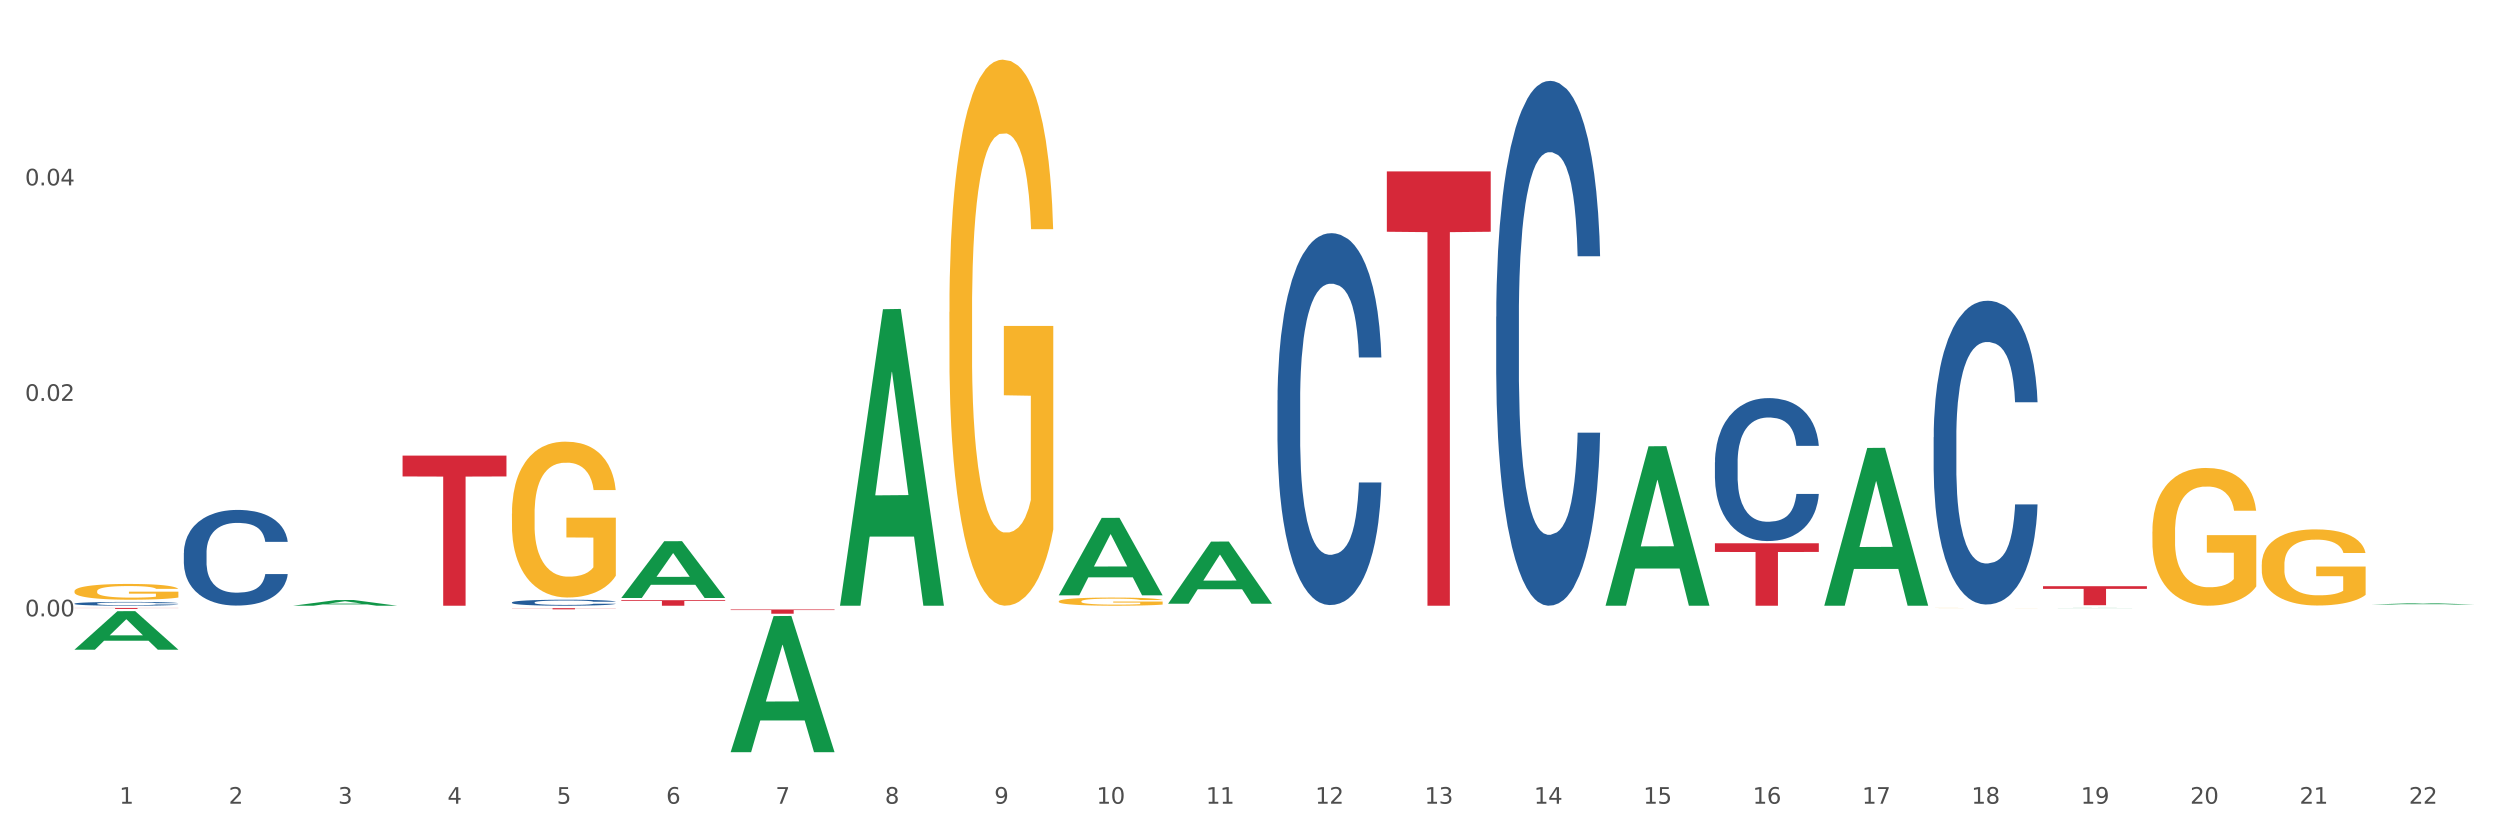 <?xml version="1.0" encoding="utf-8" standalone="no"?>
<!DOCTYPE svg PUBLIC "-//W3C//DTD SVG 1.1//EN"
  "http://www.w3.org/Graphics/SVG/1.1/DTD/svg11.dtd">
<svg xmlns:xlink="http://www.w3.org/1999/xlink" width="1080pt" height="360pt" viewBox="0 0 1080 360" xmlns="http://www.w3.org/2000/svg" version="1.1">
 <rect x="0" y="0" width="1080" height="360" fill="#333333" stroke="none"/>
 <defs>
  <style type="text/css">*{stroke-linejoin: round; stroke-linecap: butt}</style>
 </defs>
 <g id="figure_1">
  <g id="patch_1">
   <path d="M 0 360 
L 1080 360 
L 1080 0 
L 0 0 
z
" style="fill: #ffffff; stroke: #ffffff; stroke-linejoin: miter"/>
  </g>
  <g id="axes_1">
   <g id="matplotlib.axis_1">
    <g id="xtick_1">
     <g id="text_1">
      <!-- 1 -->
      <g style="fill: #4d4d4d" transform="translate(51.562 347.204) scale(0.096 -0.096)">
       <defs>
        <path id="DejaVuSans-31" d="M 794 531 
L 1825 531 
L 1825 4091 
L 703 3866 
L 703 4441 
L 1819 4666 
L 2450 4666 
L 2450 531 
L 3481 531 
L 3481 0 
L 794 0 
L 794 531 
z
" transform="scale(0.016)"/>
       </defs>
       <use xlink:href="#DejaVuSans-31"/>
      </g>
     </g>
    </g>
    <g id="xtick_2">
     <g id="text_2">
      <!-- 2 -->
      <g style="fill: #4d4d4d" transform="translate(98.807 347.204) scale(0.096 -0.096)">
       <defs>
        <path id="DejaVuSans-32" d="M 1228 531 
L 3431 531 
L 3431 0 
L 469 0 
L 469 531 
Q 828 903 1448 1529 
Q 2069 2156 2228 2338 
Q 2531 2678 2651 2914 
Q 2772 3150 2772 3378 
Q 2772 3750 2511 3984 
Q 2250 4219 1831 4219 
Q 1534 4219 1204 4116 
Q 875 4013 500 3803 
L 500 4441 
Q 881 4594 1212 4672 
Q 1544 4750 1819 4750 
Q 2544 4750 2975 4387 
Q 3406 4025 3406 3419 
Q 3406 3131 3298 2873 
Q 3191 2616 2906 2266 
Q 2828 2175 2409 1742 
Q 1991 1309 1228 531 
z
" transform="scale(0.016)"/>
       </defs>
       <use xlink:href="#DejaVuSans-32"/>
      </g>
     </g>
    </g>
    <g id="xtick_3">
     <g id="text_3">
      <!-- 3 -->
      <g style="fill: #4d4d4d" transform="translate(146.052 347.204) scale(0.096 -0.096)">
       <defs>
        <path id="DejaVuSans-33" d="M 2597 2516 
Q 3050 2419 3304 2112 
Q 3559 1806 3559 1356 
Q 3559 666 3084 287 
Q 2609 -91 1734 -91 
Q 1441 -91 1130 -33 
Q 819 25 488 141 
L 488 750 
Q 750 597 1062 519 
Q 1375 441 1716 441 
Q 2309 441 2620 675 
Q 2931 909 2931 1356 
Q 2931 1769 2642 2001 
Q 2353 2234 1838 2234 
L 1294 2234 
L 1294 2753 
L 1863 2753 
Q 2328 2753 2575 2939 
Q 2822 3125 2822 3475 
Q 2822 3834 2567 4026 
Q 2313 4219 1838 4219 
Q 1578 4219 1281 4162 
Q 984 4106 628 3988 
L 628 4550 
Q 988 4650 1302 4700 
Q 1616 4750 1894 4750 
Q 2613 4750 3031 4423 
Q 3450 4097 3450 3541 
Q 3450 3153 3228 2886 
Q 3006 2619 2597 2516 
z
" transform="scale(0.016)"/>
       </defs>
       <use xlink:href="#DejaVuSans-33"/>
      </g>
     </g>
    </g>
    <g id="xtick_4">
     <g id="text_4">
      <!-- 4 -->
      <g style="fill: #4d4d4d" transform="translate(193.297 347.204) scale(0.096 -0.096)">
       <defs>
        <path id="DejaVuSans-34" d="M 2419 4116 
L 825 1625 
L 2419 1625 
L 2419 4116 
z
M 2253 4666 
L 3047 4666 
L 3047 1625 
L 3713 1625 
L 3713 1100 
L 3047 1100 
L 3047 0 
L 2419 0 
L 2419 1100 
L 313 1100 
L 313 1709 
L 2253 4666 
z
" transform="scale(0.016)"/>
       </defs>
       <use xlink:href="#DejaVuSans-34"/>
      </g>
     </g>
    </g>
    <g id="xtick_5">
     <g id="text_5">
      <!-- 5 -->
      <g style="fill: #4d4d4d" transform="translate(240.542 347.204) scale(0.096 -0.096)">
       <defs>
        <path id="DejaVuSans-35" d="M 691 4666 
L 3169 4666 
L 3169 4134 
L 1269 4134 
L 1269 2991 
Q 1406 3038 1543 3061 
Q 1681 3084 1819 3084 
Q 2600 3084 3056 2656 
Q 3513 2228 3513 1497 
Q 3513 744 3044 326 
Q 2575 -91 1722 -91 
Q 1428 -91 1123 -41 
Q 819 9 494 109 
L 494 744 
Q 775 591 1075 516 
Q 1375 441 1709 441 
Q 2250 441 2565 725 
Q 2881 1009 2881 1497 
Q 2881 1984 2565 2268 
Q 2250 2553 1709 2553 
Q 1456 2553 1204 2497 
Q 953 2441 691 2322 
L 691 4666 
z
" transform="scale(0.016)"/>
       </defs>
       <use xlink:href="#DejaVuSans-35"/>
      </g>
     </g>
    </g>
    <g id="xtick_6">
     <g id="text_6">
      <!-- 6 -->
      <g style="fill: #4d4d4d" transform="translate(287.787 347.204) scale(0.096 -0.096)">
       <defs>
        <path id="DejaVuSans-36" d="M 2113 2584 
Q 1688 2584 1439 2293 
Q 1191 2003 1191 1497 
Q 1191 994 1439 701 
Q 1688 409 2113 409 
Q 2538 409 2786 701 
Q 3034 994 3034 1497 
Q 3034 2003 2786 2293 
Q 2538 2584 2113 2584 
z
M 3366 4563 
L 3366 3988 
Q 3128 4100 2886 4159 
Q 2644 4219 2406 4219 
Q 1781 4219 1451 3797 
Q 1122 3375 1075 2522 
Q 1259 2794 1537 2939 
Q 1816 3084 2150 3084 
Q 2853 3084 3261 2657 
Q 3669 2231 3669 1497 
Q 3669 778 3244 343 
Q 2819 -91 2113 -91 
Q 1303 -91 875 529 
Q 447 1150 447 2328 
Q 447 3434 972 4092 
Q 1497 4750 2381 4750 
Q 2619 4750 2861 4703 
Q 3103 4656 3366 4563 
z
" transform="scale(0.016)"/>
       </defs>
       <use xlink:href="#DejaVuSans-36"/>
      </g>
     </g>
    </g>
    <g id="xtick_7">
     <g id="text_7">
      <!-- 7 -->
      <g style="fill: #4d4d4d" transform="translate(335.032 347.204) scale(0.096 -0.096)">
       <defs>
        <path id="DejaVuSans-37" d="M 525 4666 
L 3525 4666 
L 3525 4397 
L 1831 0 
L 1172 0 
L 2766 4134 
L 525 4134 
L 525 4666 
z
" transform="scale(0.016)"/>
       </defs>
       <use xlink:href="#DejaVuSans-37"/>
      </g>
     </g>
    </g>
    <g id="xtick_8">
     <g id="text_8">
      <!-- 8 -->
      <g style="fill: #4d4d4d" transform="translate(382.276 347.204) scale(0.096 -0.096)">
       <defs>
        <path id="DejaVuSans-38" d="M 2034 2216 
Q 1584 2216 1326 1975 
Q 1069 1734 1069 1313 
Q 1069 891 1326 650 
Q 1584 409 2034 409 
Q 2484 409 2743 651 
Q 3003 894 3003 1313 
Q 3003 1734 2745 1975 
Q 2488 2216 2034 2216 
z
M 1403 2484 
Q 997 2584 770 2862 
Q 544 3141 544 3541 
Q 544 4100 942 4425 
Q 1341 4750 2034 4750 
Q 2731 4750 3128 4425 
Q 3525 4100 3525 3541 
Q 3525 3141 3298 2862 
Q 3072 2584 2669 2484 
Q 3125 2378 3379 2068 
Q 3634 1759 3634 1313 
Q 3634 634 3220 271 
Q 2806 -91 2034 -91 
Q 1263 -91 848 271 
Q 434 634 434 1313 
Q 434 1759 690 2068 
Q 947 2378 1403 2484 
z
M 1172 3481 
Q 1172 3119 1398 2916 
Q 1625 2713 2034 2713 
Q 2441 2713 2670 2916 
Q 2900 3119 2900 3481 
Q 2900 3844 2670 4047 
Q 2441 4250 2034 4250 
Q 1625 4250 1398 4047 
Q 1172 3844 1172 3481 
z
" transform="scale(0.016)"/>
       </defs>
       <use xlink:href="#DejaVuSans-38"/>
      </g>
     </g>
    </g>
    <g id="xtick_9">
     <g id="text_9">
      <!-- 9 -->
      <g style="fill: #4d4d4d" transform="translate(429.521 347.204) scale(0.096 -0.096)">
       <defs>
        <path id="DejaVuSans-39" d="M 703 97 
L 703 672 
Q 941 559 1184 500 
Q 1428 441 1663 441 
Q 2288 441 2617 861 
Q 2947 1281 2994 2138 
Q 2813 1869 2534 1725 
Q 2256 1581 1919 1581 
Q 1219 1581 811 2004 
Q 403 2428 403 3163 
Q 403 3881 828 4315 
Q 1253 4750 1959 4750 
Q 2769 4750 3195 4129 
Q 3622 3509 3622 2328 
Q 3622 1225 3098 567 
Q 2575 -91 1691 -91 
Q 1453 -91 1209 -44 
Q 966 3 703 97 
z
M 1959 2075 
Q 2384 2075 2632 2365 
Q 2881 2656 2881 3163 
Q 2881 3666 2632 3958 
Q 2384 4250 1959 4250 
Q 1534 4250 1286 3958 
Q 1038 3666 1038 3163 
Q 1038 2656 1286 2365 
Q 1534 2075 1959 2075 
z
" transform="scale(0.016)"/>
       </defs>
       <use xlink:href="#DejaVuSans-39"/>
      </g>
     </g>
    </g>
    <g id="xtick_10">
     <g id="text_10">
      <!-- 10 -->
      <g style="fill: #4d4d4d" transform="translate(473.712 347.204) scale(0.096 -0.096)">
       <defs>
        <path id="DejaVuSans-30" d="M 2034 4250 
Q 1547 4250 1301 3770 
Q 1056 3291 1056 2328 
Q 1056 1369 1301 889 
Q 1547 409 2034 409 
Q 2525 409 2770 889 
Q 3016 1369 3016 2328 
Q 3016 3291 2770 3770 
Q 2525 4250 2034 4250 
z
M 2034 4750 
Q 2819 4750 3233 4129 
Q 3647 3509 3647 2328 
Q 3647 1150 3233 529 
Q 2819 -91 2034 -91 
Q 1250 -91 836 529 
Q 422 1150 422 2328 
Q 422 3509 836 4129 
Q 1250 4750 2034 4750 
z
" transform="scale(0.016)"/>
       </defs>
       <use xlink:href="#DejaVuSans-31"/>
       <use xlink:href="#DejaVuSans-30" transform="translate(63.623 0)"/>
      </g>
     </g>
    </g>
    <g id="xtick_11">
     <g id="text_11">
      <!-- 11 -->
      <g style="fill: #4d4d4d" transform="translate(520.957 347.204) scale(0.096 -0.096)">
       <use xlink:href="#DejaVuSans-31"/>
       <use xlink:href="#DejaVuSans-31" transform="translate(63.623 0)"/>
      </g>
     </g>
    </g>
    <g id="xtick_12">
     <g id="text_12">
      <!-- 12 -->
      <g style="fill: #4d4d4d" transform="translate(568.202 347.204) scale(0.096 -0.096)">
       <use xlink:href="#DejaVuSans-31"/>
       <use xlink:href="#DejaVuSans-32" transform="translate(63.623 0)"/>
      </g>
     </g>
    </g>
    <g id="xtick_13">
     <g id="text_13">
      <!-- 13 -->
      <g style="fill: #4d4d4d" transform="translate(615.447 347.204) scale(0.096 -0.096)">
       <use xlink:href="#DejaVuSans-31"/>
       <use xlink:href="#DejaVuSans-33" transform="translate(63.623 0)"/>
      </g>
     </g>
    </g>
    <g id="xtick_14">
     <g id="text_14">
      <!-- 14 -->
      <g style="fill: #4d4d4d" transform="translate(662.692 347.204) scale(0.096 -0.096)">
       <use xlink:href="#DejaVuSans-31"/>
       <use xlink:href="#DejaVuSans-34" transform="translate(63.623 0)"/>
      </g>
     </g>
    </g>
    <g id="xtick_15">
     <g id="text_15">
      <!-- 15 -->
      <g style="fill: #4d4d4d" transform="translate(709.937 347.204) scale(0.096 -0.096)">
       <use xlink:href="#DejaVuSans-31"/>
       <use xlink:href="#DejaVuSans-35" transform="translate(63.623 0)"/>
      </g>
     </g>
    </g>
    <g id="xtick_16">
     <g id="text_16">
      <!-- 16 -->
      <g style="fill: #4d4d4d" transform="translate(757.181 347.204) scale(0.096 -0.096)">
       <use xlink:href="#DejaVuSans-31"/>
       <use xlink:href="#DejaVuSans-36" transform="translate(63.623 0)"/>
      </g>
     </g>
    </g>
    <g id="xtick_17">
     <g id="text_17">
      <!-- 17 -->
      <g style="fill: #4d4d4d" transform="translate(804.426 347.204) scale(0.096 -0.096)">
       <use xlink:href="#DejaVuSans-31"/>
       <use xlink:href="#DejaVuSans-37" transform="translate(63.623 0)"/>
      </g>
     </g>
    </g>
    <g id="xtick_18">
     <g id="text_18">
      <!-- 18 -->
      <g style="fill: #4d4d4d" transform="translate(851.671 347.204) scale(0.096 -0.096)">
       <use xlink:href="#DejaVuSans-31"/>
       <use xlink:href="#DejaVuSans-38" transform="translate(63.623 0)"/>
      </g>
     </g>
    </g>
    <g id="xtick_19">
     <g id="text_19">
      <!-- 19 -->
      <g style="fill: #4d4d4d" transform="translate(898.916 347.204) scale(0.096 -0.096)">
       <use xlink:href="#DejaVuSans-31"/>
       <use xlink:href="#DejaVuSans-39" transform="translate(63.623 0)"/>
      </g>
     </g>
    </g>
    <g id="xtick_20">
     <g id="text_20">
      <!-- 20 -->
      <g style="fill: #4d4d4d" transform="translate(946.161 347.204) scale(0.096 -0.096)">
       <use xlink:href="#DejaVuSans-32"/>
       <use xlink:href="#DejaVuSans-30" transform="translate(63.623 0)"/>
      </g>
     </g>
    </g>
    <g id="xtick_21">
     <g id="text_21">
      <!-- 21 -->
      <g style="fill: #4d4d4d" transform="translate(993.406 347.204) scale(0.096 -0.096)">
       <use xlink:href="#DejaVuSans-32"/>
       <use xlink:href="#DejaVuSans-31" transform="translate(63.623 0)"/>
      </g>
     </g>
    </g>
    <g id="xtick_22">
     <g id="text_22">
      <!-- 22 -->
      <g style="fill: #4d4d4d" transform="translate(1040.651 347.204) scale(0.096 -0.096)">
       <use xlink:href="#DejaVuSans-32"/>
       <use xlink:href="#DejaVuSans-32" transform="translate(63.623 0)"/>
      </g>
     </g>
    </g>
    <g id="xtick_23"/>
    <g id="xtick_24"/>
    <g id="xtick_25"/>
    <g id="xtick_26"/>
    <g id="xtick_27"/>
    <g id="xtick_28"/>
    <g id="xtick_29"/>
    <g id="xtick_30"/>
    <g id="xtick_31"/>
    <g id="xtick_32"/>
    <g id="xtick_33"/>
    <g id="xtick_34"/>
    <g id="xtick_35"/>
    <g id="xtick_36"/>
    <g id="xtick_37"/>
    <g id="xtick_38"/>
    <g id="xtick_39"/>
    <g id="xtick_40"/>
    <g id="xtick_41"/>
    <g id="xtick_42"/>
    <g id="xtick_43"/>
   </g>
   <g id="matplotlib.axis_2">
    <g id="ytick_1">
     <g id="text_23">
      <!-- 0.00 -->
      <g style="fill: #4d4d4d" transform="translate(10.8 266.265) scale(0.096 -0.096)">
       <defs>
        <path id="DejaVuSans-2e" d="M 684 794 
L 1344 794 
L 1344 0 
L 684 0 
L 684 794 
z
" transform="scale(0.016)"/>
       </defs>
       <use xlink:href="#DejaVuSans-30"/>
       <use xlink:href="#DejaVuSans-2e" transform="translate(63.623 0)"/>
       <use xlink:href="#DejaVuSans-30" transform="translate(95.41 0)"/>
       <use xlink:href="#DejaVuSans-30" transform="translate(159.033 0)"/>
      </g>
     </g>
    </g>
    <g id="ytick_2">
     <g id="text_24">
      <!-- 0.02 -->
      <g style="fill: #4d4d4d" transform="translate(10.8 173.181) scale(0.096 -0.096)">
       <use xlink:href="#DejaVuSans-30"/>
       <use xlink:href="#DejaVuSans-2e" transform="translate(63.623 0)"/>
       <use xlink:href="#DejaVuSans-30" transform="translate(95.41 0)"/>
       <use xlink:href="#DejaVuSans-32" transform="translate(159.033 0)"/>
      </g>
     </g>
    </g>
    <g id="ytick_3">
     <g id="text_25">
      <!-- 0.04 -->
      <g style="fill: #4d4d4d" transform="translate(10.8 80.098) scale(0.096 -0.096)">
       <use xlink:href="#DejaVuSans-30"/>
       <use xlink:href="#DejaVuSans-2e" transform="translate(63.623 0)"/>
       <use xlink:href="#DejaVuSans-30" transform="translate(95.41 0)"/>
       <use xlink:href="#DejaVuSans-34" transform="translate(159.033 0)"/>
      </g>
     </g>
    </g>
    <g id="ytick_4"/>
    <g id="ytick_5"/>
    <g id="ytick_6"/>
    <g id="ytick_7"/>
   </g>
   <g id="PolyCollection_1">
    <path d="M 32.175 280.64 
L 32.221 280.624 
L 50.73 264.029 
L 58.411 264.013 
L 77.058 280.671 
L 68.174 280.671 
L 64.148 276.792 
L 45.038 276.792 
L 44.899 276.854 
L 41.013 280.671 
L 32.175 280.671 
L 32.175 280.64 
L 47.444 274.477 
L 61.742 274.461 
L 54.663 267.564 
L 54.57 267.532 
L 54.478 267.579 
L 47.398 274.461 
L 47.444 274.477 
L 32.175 280.64 
z
" clip-path="url(#p6d388d92e4)" style="fill: #109648"/>
    <path d="M 457.379 259.774 
L 457.432 259.771 
L 457.432 259.655 
L 457.538 259.555 
L 458.068 259.313 
L 458.863 259.114 
L 459.445 259.008 
L 460.028 258.921 
L 460.717 258.834 
L 461.565 258.744 
L 463.102 258.612 
L 464.056 258.544 
L 465.221 258.473 
L 467.341 258.37 
L 468.878 258.312 
L 470.467 258.264 
L 473.064 258.206 
L 474.76 258.18 
L 476.561 258.161 
L 478.734 258.148 
L 480.377 258.145 
L 483.98 258.155 
L 487.053 258.184 
L 488.537 258.206 
L 490.445 258.245 
L 491.452 258.27 
L 493.094 258.322 
L 494.79 258.39 
L 495.956 258.448 
L 497.704 258.557 
L 499.029 258.666 
L 500.248 258.802 
L 500.884 258.895 
L 501.361 258.982 
L 501.785 259.082 
L 502.209 259.239 
L 492.67 259.239 
L 492.299 259.127 
L 491.716 259.021 
L 490.869 258.918 
L 490.127 258.853 
L 488.855 258.773 
L 487.689 258.721 
L 486.47 258.683 
L 484.987 258.65 
L 483.821 258.634 
L 482.178 258.621 
L 478.946 258.625 
L 476.773 258.65 
L 475.29 258.683 
L 474.336 258.711 
L 473.488 258.744 
L 472.534 258.789 
L 471.421 258.856 
L 470.626 258.918 
L 469.832 258.995 
L 469.196 259.072 
L 468.613 259.162 
L 468.136 259.259 
L 467.765 259.359 
L 467.447 259.481 
L 467.182 259.684 
L 467.182 260.125 
L 467.288 260.225 
L 467.553 260.357 
L 467.871 260.456 
L 468.401 260.575 
L 468.878 260.656 
L 469.779 260.772 
L 470.785 260.868 
L 471.58 260.93 
L 472.375 260.981 
L 473.753 261.052 
L 475.29 261.11 
L 476.614 261.145 
L 478.416 261.177 
L 479.635 261.19 
L 480.695 261.197 
L 483.291 261.197 
L 485.146 261.187 
L 487.212 261.165 
L 488.802 261.136 
L 490.127 261.1 
L 491.61 261.042 
L 492.564 260.987 
L 492.564 260.315 
L 480.906 260.311 
L 480.906 259.864 
L 502.262 259.864 
L 502.262 261.177 
L 501.361 261.245 
L 500.354 261.306 
L 499.294 261.361 
L 497.704 261.428 
L 495.797 261.493 
L 494.101 261.538 
L 492.299 261.577 
L 490.18 261.612 
L 487.424 261.644 
L 485.729 261.657 
L 483.609 261.667 
L 481.118 261.67 
L 478.946 261.664 
L 476.826 261.647 
L 474.601 261.618 
L 472.428 261.577 
L 470.785 261.535 
L 469.143 261.483 
L 467.394 261.416 
L 466.016 261.351 
L 464.956 261.293 
L 463.791 261.219 
L 462.519 261.123 
L 461.565 261.036 
L 460.717 260.946 
L 459.816 260.83 
L 459.181 260.73 
L 458.545 260.604 
L 458.174 260.511 
L 457.75 260.366 
L 457.432 260.163 
L 457.379 259.774 
z
" clip-path="url(#p6d388d92e4)" style="fill: #f7b32b"/>
    <path d="M 835.338 262.65 
L 835.391 262.65 
L 835.391 262.648 
L 835.497 262.646 
L 836.027 262.641 
L 836.822 262.637 
L 837.404 262.635 
L 837.987 262.633 
L 838.676 262.631 
L 839.524 262.629 
L 841.061 262.627 
L 842.015 262.625 
L 843.18 262.624 
L 845.3 262.622 
L 846.837 262.621 
L 848.426 262.62 
L 851.023 262.619 
L 852.719 262.618 
L 854.52 262.618 
L 856.693 262.617 
L 858.336 262.617 
L 861.939 262.618 
L 865.012 262.618 
L 866.496 262.619 
L 868.404 262.619 
L 869.411 262.62 
L 871.053 262.621 
L 872.749 262.622 
L 873.915 262.623 
L 875.663 262.626 
L 876.988 262.628 
L 878.207 262.63 
L 878.843 262.632 
L 879.32 262.634 
L 879.744 262.636 
L 880.168 262.639 
L 870.629 262.639 
L 870.258 262.637 
L 869.675 262.635 
L 868.828 262.633 
L 868.086 262.632 
L 866.814 262.63 
L 865.648 262.629 
L 864.429 262.628 
L 862.946 262.627 
L 861.78 262.627 
L 860.137 262.627 
L 856.905 262.627 
L 854.732 262.627 
L 853.249 262.628 
L 852.295 262.629 
L 851.447 262.629 
L 850.493 262.63 
L 849.38 262.632 
L 848.585 262.633 
L 847.791 262.634 
L 847.155 262.636 
L 846.572 262.638 
L 846.095 262.64 
L 845.724 262.642 
L 845.406 262.644 
L 845.141 262.648 
L 845.141 262.657 
L 845.247 262.659 
L 845.512 262.662 
L 845.83 262.664 
L 846.36 262.666 
L 846.837 262.667 
L 847.738 262.67 
L 848.744 262.672 
L 849.539 262.673 
L 850.334 262.674 
L 851.712 262.675 
L 853.249 262.677 
L 854.573 262.677 
L 856.375 262.678 
L 857.594 262.678 
L 858.654 262.678 
L 861.25 262.678 
L 863.105 262.678 
L 865.171 262.678 
L 866.761 262.677 
L 868.086 262.676 
L 869.569 262.675 
L 870.523 262.674 
L 870.523 262.661 
L 858.865 262.661 
L 858.865 262.652 
L 880.221 262.652 
L 880.221 262.678 
L 879.32 262.679 
L 878.313 262.68 
L 877.253 262.682 
L 875.663 262.683 
L 873.756 262.684 
L 872.06 262.685 
L 870.258 262.686 
L 868.139 262.687 
L 865.383 262.687 
L 863.688 262.687 
L 861.568 262.688 
L 859.077 262.688 
L 856.905 262.688 
L 854.785 262.687 
L 852.56 262.687 
L 850.387 262.686 
L 848.744 262.685 
L 847.102 262.684 
L 845.353 262.683 
L 843.975 262.681 
L 842.915 262.68 
L 841.75 262.679 
L 840.478 262.677 
L 839.524 262.675 
L 838.676 262.673 
L 837.775 262.671 
L 837.14 262.669 
L 836.504 262.666 
L 836.133 262.665 
L 835.709 262.662 
L 835.391 262.658 
L 835.338 262.65 
z
" clip-path="url(#p6d388d92e4)" style="fill: #f7b32b"/>
    <path d="M 929.828 229.659 
L 929.881 229.604 
L 929.881 227.648 
L 929.987 225.963 
L 930.516 221.887 
L 931.311 218.517 
L 931.894 216.724 
L 932.477 215.256 
L 933.166 213.789 
L 934.014 212.267 
L 935.551 210.039 
L 936.504 208.898 
L 937.67 207.702 
L 939.79 205.963 
L 941.326 204.985 
L 942.916 204.169 
L 945.513 203.191 
L 947.208 202.756 
L 949.01 202.43 
L 951.183 202.213 
L 952.825 202.158 
L 956.429 202.322 
L 959.502 202.811 
L 960.986 203.191 
L 962.893 203.843 
L 963.9 204.278 
L 965.543 205.148 
L 967.239 206.289 
L 968.404 207.267 
L 970.153 209.115 
L 971.478 210.963 
L 972.697 213.246 
L 973.333 214.822 
L 973.809 216.289 
L 974.233 217.974 
L 974.657 220.637 
L 965.119 220.637 
L 964.748 218.735 
L 964.165 216.941 
L 963.317 215.202 
L 962.576 214.115 
L 961.304 212.756 
L 960.138 211.887 
L 958.919 211.235 
L 957.435 210.691 
L 956.27 210.419 
L 954.627 210.202 
L 951.395 210.256 
L 949.222 210.691 
L 947.738 211.235 
L 946.784 211.724 
L 945.937 212.267 
L 944.983 213.028 
L 943.87 214.169 
L 943.075 215.202 
L 942.28 216.506 
L 941.644 217.811 
L 941.062 219.333 
L 940.585 220.963 
L 940.214 222.648 
L 939.896 224.713 
L 939.631 228.137 
L 939.631 235.583 
L 939.737 237.268 
L 940.002 239.496 
L 940.32 241.181 
L 940.85 243.191 
L 941.326 244.55 
L 942.227 246.507 
L 943.234 248.137 
L 944.029 249.17 
L 944.824 250.039 
L 946.202 251.235 
L 947.738 252.213 
L 949.063 252.811 
L 950.865 253.355 
L 952.083 253.572 
L 953.143 253.681 
L 955.74 253.681 
L 957.594 253.518 
L 959.661 253.137 
L 961.251 252.648 
L 962.576 252.05 
L 964.059 251.072 
L 965.013 250.148 
L 965.013 238.789 
L 953.355 238.735 
L 953.355 231.181 
L 974.71 231.181 
L 974.71 253.355 
L 973.809 254.496 
L 972.803 255.529 
L 971.743 256.452 
L 970.153 257.594 
L 968.245 258.681 
L 966.55 259.442 
L 964.748 260.094 
L 962.629 260.692 
L 959.873 261.235 
L 958.177 261.453 
L 956.058 261.616 
L 953.567 261.67 
L 951.395 261.561 
L 949.275 261.29 
L 947.049 260.8 
L 944.877 260.094 
L 943.234 259.387 
L 941.591 258.518 
L 939.843 257.376 
L 938.465 256.289 
L 937.405 255.311 
L 936.239 254.061 
L 934.968 252.431 
L 934.014 250.963 
L 933.166 249.442 
L 932.265 247.485 
L 931.629 245.8 
L 930.993 243.681 
L 930.622 242.105 
L 930.199 239.659 
L 929.881 236.235 
L 929.828 229.659 
z
" clip-path="url(#p6d388d92e4)" style="fill: #f7b32b"/>
    <path d="M 977.072 243.889 
L 977.125 243.859 
L 977.125 242.778 
L 977.231 241.846 
L 977.761 239.593 
L 978.556 237.73 
L 979.139 236.739 
L 979.722 235.928 
L 980.411 235.117 
L 981.259 234.275 
L 982.795 233.044 
L 983.749 232.413 
L 984.915 231.752 
L 987.035 230.79 
L 988.571 230.25 
L 990.161 229.799 
L 992.758 229.258 
L 994.453 229.018 
L 996.255 228.838 
L 998.428 228.717 
L 1000.07 228.687 
L 1003.674 228.777 
L 1006.747 229.048 
L 1008.231 229.258 
L 1010.138 229.619 
L 1011.145 229.859 
L 1012.788 230.34 
L 1014.484 230.971 
L 1015.649 231.511 
L 1017.398 232.533 
L 1018.723 233.554 
L 1019.942 234.816 
L 1020.577 235.687 
L 1021.054 236.499 
L 1021.478 237.43 
L 1021.902 238.902 
L 1012.364 238.902 
L 1011.993 237.85 
L 1011.41 236.859 
L 1010.562 235.898 
L 1009.82 235.297 
L 1008.549 234.546 
L 1007.383 234.065 
L 1006.164 233.705 
L 1004.68 233.404 
L 1003.515 233.254 
L 1001.872 233.134 
L 998.639 233.164 
L 996.467 233.404 
L 994.983 233.705 
L 994.029 233.975 
L 993.181 234.275 
L 992.228 234.696 
L 991.115 235.327 
L 990.32 235.898 
L 989.525 236.619 
L 988.889 237.34 
L 988.306 238.181 
L 987.829 239.082 
L 987.459 240.014 
L 987.141 241.155 
L 986.876 243.048 
L 986.876 247.164 
L 986.982 248.095 
L 987.247 249.327 
L 987.565 250.258 
L 988.094 251.37 
L 988.571 252.121 
L 989.472 253.203 
L 990.479 254.104 
L 991.274 254.675 
L 992.069 255.155 
L 993.446 255.816 
L 994.983 256.357 
L 996.308 256.688 
L 998.11 256.988 
L 999.328 257.108 
L 1000.388 257.168 
L 1002.985 257.168 
L 1004.839 257.078 
L 1006.906 256.868 
L 1008.496 256.597 
L 1009.82 256.267 
L 1011.304 255.726 
L 1012.258 255.215 
L 1012.258 248.936 
L 1000.6 248.906 
L 1000.6 244.73 
L 1021.955 244.73 
L 1021.955 256.988 
L 1021.054 257.619 
L 1020.047 258.19 
L 1018.988 258.7 
L 1017.398 259.331 
L 1015.49 259.932 
L 1013.795 260.353 
L 1011.993 260.713 
L 1009.873 261.044 
L 1007.118 261.344 
L 1005.422 261.464 
L 1003.303 261.555 
L 1000.812 261.585 
L 998.639 261.524 
L 996.52 261.374 
L 994.294 261.104 
L 992.122 260.713 
L 990.479 260.323 
L 988.836 259.842 
L 987.088 259.211 
L 985.71 258.61 
L 984.65 258.07 
L 983.484 257.379 
L 982.213 256.477 
L 981.259 255.666 
L 980.411 254.825 
L 979.51 253.743 
L 978.874 252.812 
L 978.238 251.64 
L 977.867 250.769 
L 977.443 249.417 
L 977.125 247.524 
L 977.072 243.889 
z
" clip-path="url(#p6d388d92e4)" style="fill: #f7b32b"/>
    <path d="M 740.848 234.692 
L 785.731 234.692 
L 785.731 238.441 
L 768.075 238.466 
L 768.075 261.67 
L 758.397 261.67 
L 758.397 238.466 
L 740.848 238.441 
L 740.848 234.717 
L 740.848 234.692 
z
" clip-path="url(#p6d388d92e4)" style="fill: #d62839"/>
    <path d="M 835.338 188.884 
L 835.391 188.765 
L 835.391 185.409 
L 835.55 180.855 
L 836.134 172.465 
L 836.876 166.114 
L 838.15 158.683 
L 838.839 155.567 
L 839.741 152.092 
L 841.598 146.459 
L 843.72 141.665 
L 845.206 139.028 
L 846.32 137.351 
L 848.813 134.354 
L 850.246 133.036 
L 851.731 131.958 
L 853.004 131.238 
L 855.127 130.4 
L 856.824 130.04 
L 858.787 129.92 
L 860.432 130.04 
L 862.607 130.519 
L 865.79 131.958 
L 867.01 132.796 
L 868.655 134.235 
L 870.353 136.152 
L 871.732 138.07 
L 873.324 140.826 
L 874.968 144.422 
L 876.56 148.976 
L 877.674 153.17 
L 878.576 157.605 
L 879.372 162.998 
L 879.955 168.87 
L 880.221 173.784 
L 870.512 173.784 
L 870.247 169.349 
L 869.716 164.556 
L 869.186 161.32 
L 868.602 158.683 
L 867.7 155.687 
L 866.904 153.77 
L 865.578 151.492 
L 864.358 150.054 
L 863.35 149.215 
L 862.13 148.496 
L 859.53 147.777 
L 857.673 147.777 
L 856.506 148.017 
L 855.073 148.616 
L 853.853 149.455 
L 852.421 150.893 
L 851.307 152.451 
L 850.193 154.489 
L 849.556 155.927 
L 848.601 158.563 
L 847.964 160.721 
L 847.116 164.436 
L 846.638 167.072 
L 845.789 173.904 
L 845.418 178.937 
L 845.259 182.413 
L 845.153 186.248 
L 845.153 204.944 
L 845.471 213.333 
L 845.736 216.928 
L 846.161 221.003 
L 846.956 226.276 
L 848.124 231.43 
L 849.344 235.145 
L 850.352 237.422 
L 851.307 239.1 
L 852.262 240.418 
L 853.429 241.617 
L 854.384 242.336 
L 855.816 243.055 
L 857.514 243.414 
L 858.84 243.414 
L 861.546 242.815 
L 862.766 242.216 
L 863.933 241.377 
L 865.207 240.059 
L 866.215 238.62 
L 866.798 237.542 
L 867.753 235.265 
L 868.496 232.868 
L 869.132 230.111 
L 869.557 227.714 
L 870.034 224.119 
L 870.406 220.044 
L 870.512 217.887 
L 880.221 217.887 
L 880.008 222.202 
L 879.637 226.396 
L 878.894 232.029 
L 878.311 235.265 
L 877.409 239.22 
L 876.454 242.575 
L 875.127 246.291 
L 873.907 249.047 
L 872.634 251.444 
L 871.255 253.601 
L 868.761 256.597 
L 867.859 257.436 
L 865.949 258.874 
L 864.464 259.713 
L 862.289 260.552 
L 860.06 261.032 
L 857.726 261.151 
L 855.657 260.912 
L 853.376 260.193 
L 851.943 259.474 
L 850.352 258.395 
L 848.495 256.717 
L 846.744 254.68 
L 845.1 252.283 
L 843.561 249.526 
L 842.129 246.41 
L 840.272 241.257 
L 838.892 236.223 
L 837.884 231.55 
L 837.195 227.595 
L 836.505 222.561 
L 836.134 219.086 
L 835.55 210.696 
L 835.338 202.906 
L 835.338 188.884 
z
" clip-path="url(#p6d388d92e4)" style="fill: #255c99"/>
    <path d="M 740.848 199.73 
L 740.901 199.674 
L 740.901 198.094 
L 741.06 195.951 
L 741.644 192.002 
L 742.387 189.013 
L 743.66 185.515 
L 744.35 184.049 
L 745.251 182.413 
L 747.108 179.762 
L 749.23 177.505 
L 750.716 176.264 
L 751.83 175.475 
L 754.324 174.065 
L 755.756 173.444 
L 757.241 172.936 
L 758.515 172.598 
L 760.637 172.203 
L 762.334 172.034 
L 764.297 171.977 
L 765.942 172.034 
L 768.117 172.26 
L 771.3 172.936 
L 772.521 173.331 
L 774.165 174.008 
L 775.863 174.911 
L 777.242 175.813 
L 778.834 177.111 
L 780.479 178.803 
L 782.07 180.946 
L 783.184 182.921 
L 784.086 185.008 
L 784.882 187.546 
L 785.465 190.31 
L 785.731 192.623 
L 776.022 192.623 
L 775.757 190.536 
L 775.226 188.279 
L 774.696 186.756 
L 774.112 185.515 
L 773.21 184.105 
L 772.415 183.203 
L 771.088 182.131 
L 769.868 181.454 
L 768.86 181.059 
L 767.64 180.721 
L 765.04 180.382 
L 763.183 180.382 
L 762.016 180.495 
L 760.584 180.777 
L 759.364 181.172 
L 757.931 181.849 
L 756.817 182.582 
L 755.703 183.541 
L 755.066 184.218 
L 754.111 185.459 
L 753.475 186.474 
L 752.626 188.223 
L 752.148 189.464 
L 751.3 192.679 
L 750.928 195.048 
L 750.769 196.684 
L 750.663 198.489 
L 750.663 207.289 
L 750.981 211.237 
L 751.246 212.93 
L 751.671 214.848 
L 752.467 217.33 
L 753.634 219.755 
L 754.854 221.504 
L 755.862 222.575 
L 756.817 223.365 
L 757.772 223.986 
L 758.939 224.55 
L 759.894 224.888 
L 761.326 225.227 
L 763.024 225.396 
L 764.35 225.396 
L 767.056 225.114 
L 768.276 224.832 
L 769.444 224.437 
L 770.717 223.816 
L 771.725 223.14 
L 772.308 222.632 
L 773.263 221.56 
L 774.006 220.432 
L 774.643 219.135 
L 775.067 218.006 
L 775.545 216.314 
L 775.916 214.396 
L 776.022 213.381 
L 785.731 213.381 
L 785.519 215.412 
L 785.147 217.386 
L 784.404 220.037 
L 783.821 221.56 
L 782.919 223.422 
L 781.964 225.001 
L 780.638 226.75 
L 779.417 228.047 
L 778.144 229.175 
L 776.765 230.191 
L 774.271 231.601 
L 773.369 231.996 
L 771.46 232.673 
L 769.974 233.067 
L 767.799 233.462 
L 765.571 233.688 
L 763.236 233.744 
L 761.167 233.631 
L 758.886 233.293 
L 757.454 232.955 
L 755.862 232.447 
L 754.005 231.657 
L 752.254 230.698 
L 750.61 229.57 
L 749.071 228.273 
L 747.639 226.806 
L 745.782 224.381 
L 744.403 222.011 
L 743.395 219.812 
L 742.705 217.95 
L 742.015 215.581 
L 741.644 213.945 
L 741.06 209.997 
L 740.848 206.33 
L 740.848 199.73 
z
" clip-path="url(#p6d388d92e4)" style="fill: #255c99"/>
    <path d="M 646.358 136.808 
L 646.411 136.601 
L 646.411 130.803 
L 646.571 122.934 
L 647.154 108.439 
L 647.897 97.465 
L 649.17 84.627 
L 649.86 79.243 
L 650.762 73.238 
L 652.619 63.506 
L 654.741 55.223 
L 656.226 50.667 
L 657.34 47.768 
L 659.834 42.592 
L 661.266 40.314 
L 662.752 38.45 
L 664.025 37.208 
L 666.147 35.758 
L 667.845 35.137 
L 669.808 34.93 
L 671.452 35.137 
L 673.627 35.965 
L 676.811 38.45 
L 678.031 39.9 
L 679.676 42.385 
L 681.373 45.698 
L 682.753 49.011 
L 684.344 53.773 
L 685.989 59.985 
L 687.58 67.854 
L 688.694 75.101 
L 689.596 82.763 
L 690.392 92.081 
L 690.976 102.227 
L 691.241 110.717 
L 681.532 110.717 
L 681.267 103.056 
L 680.737 94.773 
L 680.206 89.182 
L 679.622 84.627 
L 678.721 79.45 
L 677.925 76.137 
L 676.598 72.202 
L 675.378 69.718 
L 674.37 68.268 
L 673.15 67.026 
L 670.55 65.783 
L 668.694 65.783 
L 667.526 66.197 
L 666.094 67.233 
L 664.874 68.682 
L 663.441 71.167 
L 662.327 73.859 
L 661.213 77.379 
L 660.577 79.864 
L 659.622 84.419 
L 658.985 88.147 
L 658.136 94.566 
L 657.659 99.121 
L 656.81 110.924 
L 656.438 119.621 
L 656.279 125.626 
L 656.173 132.252 
L 656.173 164.555 
L 656.491 179.05 
L 656.757 185.262 
L 657.181 192.302 
L 657.977 201.413 
L 659.144 210.317 
L 660.364 216.736 
L 661.372 220.67 
L 662.327 223.569 
L 663.282 225.847 
L 664.449 227.918 
L 665.404 229.16 
L 666.837 230.403 
L 668.534 231.024 
L 669.861 231.024 
L 672.566 229.988 
L 673.787 228.953 
L 674.954 227.504 
L 676.227 225.226 
L 677.235 222.741 
L 677.819 220.877 
L 678.774 216.943 
L 679.516 212.802 
L 680.153 208.039 
L 680.577 203.898 
L 681.055 197.686 
L 681.426 190.646 
L 681.532 186.918 
L 691.241 186.918 
L 691.029 194.373 
L 690.657 201.62 
L 689.915 211.352 
L 689.331 216.943 
L 688.429 223.776 
L 687.474 229.574 
L 686.148 235.993 
L 684.928 240.756 
L 683.654 244.897 
L 682.275 248.625 
L 679.782 253.801 
L 678.88 255.251 
L 676.97 257.736 
L 675.484 259.185 
L 673.309 260.635 
L 671.081 261.463 
L 668.747 261.67 
L 666.678 261.256 
L 664.396 260.013 
L 662.964 258.771 
L 661.372 256.907 
L 659.515 254.008 
L 657.765 250.488 
L 656.12 246.347 
L 654.582 241.584 
L 653.149 236.201 
L 651.292 227.297 
L 649.913 218.6 
L 648.905 210.524 
L 648.215 203.691 
L 647.526 194.994 
L 647.154 188.989 
L 646.571 174.494 
L 646.358 161.035 
L 646.358 136.808 
z
" clip-path="url(#p6d388d92e4)" style="fill: #255c99"/>
    <path d="M 410.134 134.774 
L 410.187 134.558 
L 410.187 126.802 
L 410.293 120.124 
L 410.823 103.965 
L 411.618 90.608 
L 412.201 83.498 
L 412.784 77.681 
L 413.472 71.864 
L 414.32 65.832 
L 415.857 56.999 
L 416.811 52.474 
L 417.977 47.735 
L 420.096 40.841 
L 421.633 36.963 
L 423.223 33.731 
L 425.819 29.853 
L 427.515 28.129 
L 429.316 26.837 
L 431.489 25.975 
L 433.132 25.759 
L 436.735 26.406 
L 439.808 28.345 
L 441.292 29.853 
L 443.2 32.438 
L 444.207 34.162 
L 445.849 37.609 
L 447.545 42.133 
L 448.711 46.011 
L 450.459 53.336 
L 451.784 60.661 
L 453.003 69.71 
L 453.639 75.958 
L 454.116 81.775 
L 454.54 88.454 
L 454.964 99.01 
L 445.425 99.01 
L 445.054 91.47 
L 444.472 84.36 
L 443.624 77.466 
L 442.882 73.157 
L 441.61 67.771 
L 440.444 64.324 
L 439.226 61.739 
L 437.742 59.584 
L 436.576 58.507 
L 434.933 57.645 
L 431.701 57.861 
L 429.528 59.584 
L 428.045 61.739 
L 427.091 63.678 
L 426.243 65.832 
L 425.289 68.848 
L 424.176 73.372 
L 423.382 77.466 
L 422.587 82.637 
L 421.951 87.807 
L 421.368 93.84 
L 420.891 100.303 
L 420.52 106.982 
L 420.202 115.168 
L 419.937 128.741 
L 419.937 158.257 
L 420.043 164.936 
L 420.308 173.769 
L 420.626 180.448 
L 421.156 188.419 
L 421.633 193.805 
L 422.534 201.561 
L 423.54 208.025 
L 424.335 212.118 
L 425.13 215.565 
L 426.508 220.305 
L 428.045 224.183 
L 429.369 226.553 
L 431.171 228.707 
L 432.39 229.569 
L 433.45 230 
L 436.046 230 
L 437.901 229.353 
L 439.967 227.845 
L 441.557 225.906 
L 442.882 223.536 
L 444.366 219.658 
L 445.319 215.996 
L 445.319 170.968 
L 433.662 170.753 
L 433.662 140.806 
L 455.017 140.806 
L 455.017 228.707 
L 454.116 233.231 
L 453.109 237.325 
L 452.049 240.987 
L 450.459 245.512 
L 448.552 249.821 
L 446.856 252.837 
L 445.054 255.422 
L 442.935 257.792 
L 440.179 259.946 
L 438.484 260.808 
L 436.364 261.454 
L 433.874 261.67 
L 431.701 261.239 
L 429.581 260.162 
L 427.356 258.223 
L 425.183 255.422 
L 423.54 252.621 
L 421.898 249.174 
L 420.149 244.65 
L 418.771 240.341 
L 417.712 236.463 
L 416.546 231.508 
L 415.274 225.045 
L 414.32 219.228 
L 413.472 213.195 
L 412.572 205.439 
L 411.936 198.76 
L 411.3 190.358 
L 410.929 184.11 
L 410.505 174.415 
L 410.187 160.842 
L 410.134 134.774 
z
" clip-path="url(#p6d388d92e4)" style="fill: #f7b32b"/>
    <path d="M 551.869 172.914 
L 551.922 172.767 
L 551.922 168.659 
L 552.081 163.083 
L 552.664 152.813 
L 553.407 145.036 
L 554.68 135.939 
L 555.37 132.125 
L 556.272 127.87 
L 558.129 120.974 
L 560.251 115.105 
L 561.736 111.877 
L 562.851 109.823 
L 565.344 106.155 
L 566.776 104.541 
L 568.262 103.22 
L 569.535 102.34 
L 571.657 101.313 
L 573.355 100.873 
L 575.318 100.726 
L 576.963 100.873 
L 579.138 101.459 
L 582.321 103.22 
L 583.541 104.247 
L 585.186 106.008 
L 586.883 108.355 
L 588.263 110.703 
L 589.854 114.078 
L 591.499 118.479 
L 593.091 124.055 
L 594.205 129.19 
L 595.107 134.619 
L 595.902 141.221 
L 596.486 148.411 
L 596.751 154.427 
L 587.043 154.427 
L 586.777 148.998 
L 586.247 143.129 
L 585.716 139.167 
L 585.133 135.939 
L 584.231 132.271 
L 583.435 129.924 
L 582.109 127.136 
L 580.888 125.375 
L 579.88 124.348 
L 578.66 123.468 
L 576.061 122.588 
L 574.204 122.588 
L 573.037 122.881 
L 571.604 123.615 
L 570.384 124.642 
L 568.952 126.402 
L 567.838 128.31 
L 566.723 130.804 
L 566.087 132.565 
L 565.132 135.793 
L 564.495 138.434 
L 563.646 142.982 
L 563.169 146.21 
L 562.32 154.573 
L 561.949 160.736 
L 561.789 164.991 
L 561.683 169.686 
L 561.683 192.575 
L 562.002 202.845 
L 562.267 207.247 
L 562.691 212.236 
L 563.487 218.691 
L 564.654 225 
L 565.875 229.549 
L 566.883 232.337 
L 567.838 234.391 
L 568.792 236.005 
L 569.96 237.472 
L 570.915 238.352 
L 572.347 239.233 
L 574.045 239.673 
L 575.371 239.673 
L 578.077 238.939 
L 579.297 238.206 
L 580.464 237.179 
L 581.737 235.565 
L 582.745 233.804 
L 583.329 232.483 
L 584.284 229.696 
L 585.027 226.761 
L 585.663 223.387 
L 586.088 220.452 
L 586.565 216.05 
L 586.936 211.062 
L 587.043 208.421 
L 596.751 208.421 
L 596.539 213.703 
L 596.168 218.838 
L 595.425 225.734 
L 594.841 229.696 
L 593.939 234.537 
L 592.985 238.646 
L 591.658 243.194 
L 590.438 246.569 
L 589.165 249.503 
L 587.785 252.144 
L 585.292 255.812 
L 584.39 256.839 
L 582.48 258.6 
L 580.995 259.627 
L 578.819 260.654 
L 576.591 261.241 
L 574.257 261.388 
L 572.188 261.094 
L 569.907 260.214 
L 568.474 259.334 
L 566.883 258.013 
L 565.026 255.959 
L 563.275 253.465 
L 561.63 250.53 
L 560.092 247.156 
L 558.659 243.341 
L 556.803 237.032 
L 555.423 230.869 
L 554.415 225.147 
L 553.725 220.305 
L 553.036 214.143 
L 552.664 209.888 
L 552.081 199.617 
L 551.869 190.08 
L 551.869 172.914 
z
" clip-path="url(#p6d388d92e4)" style="fill: #255c99"/>
    <path d="M 79.42 238.85 
L 79.473 238.812 
L 79.473 237.756 
L 79.632 236.321 
L 80.216 233.679 
L 80.958 231.678 
L 82.232 229.338 
L 82.921 228.357 
L 83.823 227.262 
L 85.68 225.488 
L 87.802 223.978 
L 89.288 223.148 
L 90.402 222.62 
L 92.895 221.676 
L 94.328 221.261 
L 95.813 220.921 
L 97.086 220.694 
L 99.209 220.43 
L 100.906 220.317 
L 102.869 220.279 
L 104.514 220.317 
L 106.689 220.468 
L 109.872 220.921 
L 111.092 221.185 
L 112.737 221.638 
L 114.435 222.242 
L 115.814 222.846 
L 117.406 223.714 
L 119.05 224.847 
L 120.642 226.281 
L 121.756 227.602 
L 122.658 228.999 
L 123.454 230.697 
L 124.037 232.547 
L 124.303 234.094 
L 114.594 234.094 
L 114.329 232.698 
L 113.798 231.188 
L 113.268 230.169 
L 112.684 229.338 
L 111.782 228.395 
L 110.986 227.791 
L 109.66 227.074 
L 108.44 226.621 
L 107.432 226.356 
L 106.212 226.13 
L 103.612 225.903 
L 101.755 225.903 
L 100.588 225.979 
L 99.156 226.168 
L 97.935 226.432 
L 96.503 226.885 
L 95.389 227.375 
L 94.275 228.017 
L 93.638 228.47 
L 92.683 229.3 
L 92.046 229.98 
L 91.198 231.15 
L 90.72 231.98 
L 89.871 234.132 
L 89.5 235.717 
L 89.341 236.812 
L 89.235 238.02 
L 89.235 243.908 
L 89.553 246.55 
L 89.818 247.683 
L 90.243 248.966 
L 91.038 250.627 
L 92.206 252.25 
L 93.426 253.42 
L 94.434 254.137 
L 95.389 254.666 
L 96.344 255.081 
L 97.511 255.458 
L 98.466 255.685 
L 99.898 255.911 
L 101.596 256.024 
L 102.922 256.024 
L 105.628 255.836 
L 106.848 255.647 
L 108.015 255.383 
L 109.289 254.968 
L 110.297 254.515 
L 110.88 254.175 
L 111.835 253.458 
L 112.578 252.703 
L 113.214 251.835 
L 113.639 251.08 
L 114.116 249.947 
L 114.488 248.664 
L 114.594 247.985 
L 124.303 247.985 
L 124.09 249.343 
L 123.719 250.665 
L 122.976 252.439 
L 122.393 253.458 
L 121.491 254.703 
L 120.536 255.76 
L 119.209 256.93 
L 117.989 257.798 
L 116.716 258.553 
L 115.337 259.233 
L 112.843 260.176 
L 111.941 260.441 
L 110.031 260.894 
L 108.546 261.158 
L 106.371 261.422 
L 104.142 261.573 
L 101.808 261.611 
L 99.739 261.535 
L 97.458 261.309 
L 96.025 261.082 
L 94.434 260.743 
L 92.577 260.214 
L 90.826 259.573 
L 89.182 258.818 
L 87.643 257.949 
L 86.211 256.968 
L 84.354 255.345 
L 82.974 253.76 
L 81.966 252.288 
L 81.277 251.042 
L 80.587 249.457 
L 80.216 248.362 
L 79.632 245.72 
L 79.42 243.266 
L 79.42 238.85 
z
" clip-path="url(#p6d388d92e4)" style="fill: #255c99"/>
    <path d="M 32.175 260.767 
L 32.228 260.766 
L 32.228 260.724 
L 32.387 260.667 
L 32.971 260.562 
L 33.714 260.483 
L 34.987 260.39 
L 35.676 260.351 
L 36.578 260.308 
L 38.435 260.237 
L 40.557 260.177 
L 42.043 260.144 
L 43.157 260.123 
L 45.65 260.086 
L 47.083 260.07 
L 48.568 260.056 
L 49.842 260.047 
L 51.964 260.037 
L 53.661 260.032 
L 55.624 260.031 
L 57.269 260.032 
L 59.444 260.038 
L 62.627 260.056 
L 63.847 260.067 
L 65.492 260.085 
L 67.19 260.108 
L 68.569 260.132 
L 70.161 260.167 
L 71.805 260.212 
L 73.397 260.269 
L 74.511 260.321 
L 75.413 260.376 
L 76.209 260.444 
L 76.792 260.517 
L 77.058 260.579 
L 67.349 260.579 
L 67.084 260.523 
L 66.553 260.463 
L 66.023 260.423 
L 65.439 260.39 
L 64.537 260.353 
L 63.741 260.329 
L 62.415 260.3 
L 61.195 260.282 
L 60.187 260.272 
L 58.967 260.263 
L 56.367 260.254 
L 54.51 260.254 
L 53.343 260.257 
L 51.911 260.264 
L 50.69 260.275 
L 49.258 260.293 
L 48.144 260.312 
L 47.03 260.338 
L 46.393 260.356 
L 45.438 260.388 
L 44.802 260.415 
L 43.953 260.462 
L 43.475 260.495 
L 42.626 260.58 
L 42.255 260.643 
L 42.096 260.686 
L 41.99 260.734 
L 41.99 260.968 
L 42.308 261.073 
L 42.573 261.118 
L 42.998 261.168 
L 43.794 261.234 
L 44.961 261.299 
L 46.181 261.345 
L 47.189 261.374 
L 48.144 261.394 
L 49.099 261.411 
L 50.266 261.426 
L 51.221 261.435 
L 52.653 261.444 
L 54.351 261.448 
L 55.677 261.448 
L 58.383 261.441 
L 59.603 261.433 
L 60.77 261.423 
L 62.044 261.406 
L 63.052 261.388 
L 63.635 261.375 
L 64.59 261.347 
L 65.333 261.317 
L 65.97 261.282 
L 66.394 261.252 
L 66.872 261.207 
L 67.243 261.156 
L 67.349 261.129 
L 77.058 261.129 
L 76.845 261.183 
L 76.474 261.236 
L 75.731 261.306 
L 75.148 261.347 
L 74.246 261.396 
L 73.291 261.438 
L 71.965 261.484 
L 70.744 261.519 
L 69.471 261.549 
L 68.092 261.576 
L 65.598 261.613 
L 64.696 261.624 
L 62.786 261.641 
L 61.301 261.652 
L 59.126 261.662 
L 56.898 261.668 
L 54.563 261.67 
L 52.494 261.667 
L 50.213 261.658 
L 48.781 261.649 
L 47.189 261.636 
L 45.332 261.615 
L 43.581 261.589 
L 41.937 261.559 
L 40.398 261.525 
L 38.966 261.486 
L 37.109 261.421 
L 35.73 261.359 
L 34.722 261.3 
L 34.032 261.251 
L 33.342 261.188 
L 32.971 261.144 
L 32.387 261.04 
L 32.175 260.942 
L 32.175 260.767 
z
" clip-path="url(#p6d388d92e4)" style="fill: #255c99"/>
    <path d="M 32.175 262.617 
L 77.058 262.617 
L 77.058 262.68 
L 59.402 262.68 
L 59.402 263.066 
L 49.724 263.066 
L 49.724 262.68 
L 32.175 262.68 
L 32.175 262.618 
L 32.175 262.617 
z
" clip-path="url(#p6d388d92e4)" style="fill: #d62839"/>
    <path d="M 173.91 196.813 
L 218.792 196.813 
L 218.792 205.826 
L 201.137 205.887 
L 201.137 261.67 
L 191.459 261.67 
L 191.459 205.887 
L 173.91 205.826 
L 173.91 196.874 
L 173.91 196.813 
z
" clip-path="url(#p6d388d92e4)" style="fill: #d62839"/>
    <path d="M 221.154 262.721 
L 266.037 262.721 
L 266.037 262.793 
L 248.382 262.793 
L 248.382 263.237 
L 238.703 263.237 
L 238.703 262.793 
L 221.154 262.793 
L 221.154 262.722 
L 221.154 262.721 
z
" clip-path="url(#p6d388d92e4)" style="fill: #d62839"/>
    <path d="M 268.399 259.29 
L 313.282 259.29 
L 313.282 259.621 
L 295.627 259.623 
L 295.627 261.67 
L 285.948 261.67 
L 285.948 259.623 
L 268.399 259.621 
L 268.399 259.292 
L 268.399 259.29 
z
" clip-path="url(#p6d388d92e4)" style="fill: #d62839"/>
    <path d="M 315.644 263.284 
L 360.527 263.284 
L 360.527 263.542 
L 342.872 263.544 
L 342.872 265.142 
L 333.193 265.142 
L 333.193 263.544 
L 315.644 263.542 
L 315.644 263.286 
L 315.644 263.284 
z
" clip-path="url(#p6d388d92e4)" style="fill: #d62839"/>
    <path d="M 599.113 74.042 
L 643.996 74.042 
L 643.996 100.116 
L 626.341 100.292 
L 626.341 261.67 
L 616.662 261.67 
L 616.662 100.292 
L 599.113 100.116 
L 599.113 74.218 
L 599.113 74.042 
z
" clip-path="url(#p6d388d92e4)" style="fill: #d62839"/>
    <path d="M 221.154 260.243 
L 221.208 260.24 
L 221.208 260.174 
L 221.367 260.084 
L 221.95 259.918 
L 222.693 259.793 
L 223.966 259.646 
L 224.656 259.585 
L 225.558 259.516 
L 227.415 259.405 
L 229.537 259.31 
L 231.022 259.258 
L 232.136 259.225 
L 234.63 259.166 
L 236.062 259.14 
L 237.548 259.118 
L 238.821 259.104 
L 240.943 259.088 
L 242.641 259.081 
L 244.604 259.078 
L 246.248 259.081 
L 248.424 259.09 
L 251.607 259.118 
L 252.827 259.135 
L 254.472 259.163 
L 256.169 259.201 
L 257.549 259.239 
L 259.14 259.294 
L 260.785 259.365 
L 262.376 259.455 
L 263.491 259.537 
L 264.392 259.625 
L 265.188 259.731 
L 265.772 259.847 
L 266.037 259.945 
L 256.328 259.945 
L 256.063 259.857 
L 255.533 259.762 
L 255.002 259.698 
L 254.419 259.646 
L 253.517 259.587 
L 252.721 259.549 
L 251.395 259.504 
L 250.174 259.476 
L 249.166 259.459 
L 247.946 259.445 
L 245.347 259.431 
L 243.49 259.431 
L 242.323 259.436 
L 240.89 259.447 
L 239.67 259.464 
L 238.237 259.492 
L 237.123 259.523 
L 236.009 259.563 
L 235.373 259.592 
L 234.418 259.644 
L 233.781 259.687 
L 232.932 259.76 
L 232.455 259.812 
L 231.606 259.947 
L 231.235 260.046 
L 231.075 260.115 
L 230.969 260.191 
L 230.969 260.56 
L 231.288 260.726 
L 231.553 260.797 
L 231.977 260.877 
L 232.773 260.981 
L 233.94 261.083 
L 235.16 261.156 
L 236.168 261.201 
L 237.123 261.234 
L 238.078 261.26 
L 239.245 261.284 
L 240.2 261.298 
L 241.633 261.313 
L 243.331 261.32 
L 244.657 261.32 
L 247.363 261.308 
L 248.583 261.296 
L 249.75 261.279 
L 251.023 261.253 
L 252.031 261.225 
L 252.615 261.204 
L 253.57 261.159 
L 254.312 261.111 
L 254.949 261.057 
L 255.374 261.01 
L 255.851 260.939 
L 256.222 260.858 
L 256.328 260.816 
L 266.037 260.816 
L 265.825 260.901 
L 265.454 260.984 
L 264.711 261.095 
L 264.127 261.159 
L 263.225 261.237 
L 262.27 261.303 
L 260.944 261.376 
L 259.724 261.431 
L 258.451 261.478 
L 257.071 261.521 
L 254.578 261.58 
L 253.676 261.597 
L 251.766 261.625 
L 250.28 261.642 
L 248.105 261.658 
L 245.877 261.668 
L 243.543 261.67 
L 241.474 261.665 
L 239.192 261.651 
L 237.76 261.637 
L 236.168 261.616 
L 234.312 261.582 
L 232.561 261.542 
L 230.916 261.495 
L 229.378 261.44 
L 227.945 261.379 
L 226.088 261.277 
L 224.709 261.178 
L 223.701 261.085 
L 223.011 261.007 
L 222.322 260.908 
L 221.95 260.839 
L 221.367 260.673 
L 221.154 260.52 
L 221.154 260.243 
z
" clip-path="url(#p6d388d92e4)" style="fill: #255c99"/>
    <path d="M 221.154 221.909 
L 221.207 221.847 
L 221.207 219.633 
L 221.313 217.727 
L 221.843 213.115 
L 222.638 209.302 
L 223.221 207.272 
L 223.804 205.612 
L 224.493 203.951 
L 225.341 202.23 
L 226.877 199.708 
L 227.831 198.417 
L 228.997 197.064 
L 231.117 195.096 
L 232.653 193.989 
L 234.243 193.066 
L 236.84 191.959 
L 238.535 191.467 
L 240.337 191.098 
L 242.51 190.852 
L 244.152 190.791 
L 247.756 190.975 
L 250.829 191.529 
L 252.313 191.959 
L 254.22 192.697 
L 255.227 193.189 
L 256.87 194.173 
L 258.566 195.465 
L 259.731 196.572 
L 261.48 198.663 
L 262.805 200.754 
L 264.024 203.336 
L 264.659 205.12 
L 265.136 206.78 
L 265.56 208.687 
L 265.984 211.7 
L 256.446 211.7 
L 256.075 209.548 
L 255.492 207.518 
L 254.644 205.55 
L 253.902 204.32 
L 252.631 202.783 
L 251.465 201.799 
L 250.246 201.061 
L 248.762 200.446 
L 247.597 200.139 
L 245.954 199.893 
L 242.721 199.954 
L 240.549 200.446 
L 239.065 201.061 
L 238.111 201.615 
L 237.263 202.23 
L 236.31 203.09 
L 235.197 204.382 
L 234.402 205.55 
L 233.607 207.026 
L 232.971 208.502 
L 232.388 210.224 
L 231.911 212.069 
L 231.541 213.976 
L 231.223 216.312 
L 230.958 220.187 
L 230.958 228.612 
L 231.064 230.518 
L 231.329 233.04 
L 231.647 234.946 
L 232.176 237.222 
L 232.653 238.759 
L 233.554 240.973 
L 234.561 242.818 
L 235.356 243.986 
L 236.151 244.97 
L 237.528 246.323 
L 239.065 247.43 
L 240.39 248.107 
L 242.192 248.722 
L 243.41 248.968 
L 244.47 249.091 
L 247.067 249.091 
L 248.921 248.906 
L 250.988 248.476 
L 252.578 247.922 
L 253.902 247.246 
L 255.386 246.139 
L 256.34 245.093 
L 256.34 232.24 
L 244.682 232.179 
L 244.682 223.631 
L 266.037 223.631 
L 266.037 248.722 
L 265.136 250.013 
L 264.129 251.182 
L 263.07 252.227 
L 261.48 253.518 
L 259.572 254.748 
L 257.877 255.609 
L 256.075 256.347 
L 253.955 257.024 
L 251.2 257.639 
L 249.504 257.885 
L 247.385 258.069 
L 244.894 258.131 
L 242.721 258.008 
L 240.602 257.7 
L 238.376 257.147 
L 236.204 256.347 
L 234.561 255.548 
L 232.918 254.564 
L 231.17 253.273 
L 229.792 252.043 
L 228.732 250.936 
L 227.566 249.521 
L 226.295 247.676 
L 225.341 246.016 
L 224.493 244.294 
L 223.592 242.08 
L 222.956 240.174 
L 222.32 237.775 
L 221.949 235.992 
L 221.525 233.224 
L 221.207 229.35 
L 221.154 221.909 
z
" clip-path="url(#p6d388d92e4)" style="fill: #f7b32b"/>
    <path d="M 32.175 255.414 
L 32.228 255.408 
L 32.228 255.183 
L 32.334 254.99 
L 32.864 254.523 
L 33.659 254.137 
L 34.242 253.931 
L 34.825 253.763 
L 35.513 253.595 
L 36.361 253.42 
L 37.898 253.165 
L 38.852 253.034 
L 40.018 252.897 
L 42.137 252.698 
L 43.674 252.586 
L 45.264 252.492 
L 47.86 252.38 
L 49.556 252.33 
L 51.357 252.293 
L 53.53 252.268 
L 55.173 252.262 
L 58.776 252.28 
L 61.849 252.336 
L 63.333 252.38 
L 65.241 252.455 
L 66.248 252.505 
L 67.89 252.604 
L 69.586 252.735 
L 70.752 252.847 
L 72.5 253.059 
L 73.825 253.271 
L 75.044 253.533 
L 75.68 253.713 
L 76.157 253.881 
L 76.581 254.075 
L 77.005 254.38 
L 67.466 254.38 
L 67.095 254.162 
L 66.513 253.956 
L 65.665 253.757 
L 64.923 253.632 
L 63.651 253.476 
L 62.485 253.377 
L 61.267 253.302 
L 59.783 253.24 
L 58.617 253.209 
L 56.974 253.184 
L 53.742 253.19 
L 51.569 253.24 
L 50.086 253.302 
L 49.132 253.358 
L 48.284 253.42 
L 47.33 253.508 
L 46.217 253.638 
L 45.423 253.757 
L 44.628 253.906 
L 43.992 254.056 
L 43.409 254.23 
L 42.932 254.417 
L 42.561 254.61 
L 42.243 254.847 
L 41.978 255.239 
L 41.978 256.093 
L 42.084 256.286 
L 42.349 256.541 
L 42.667 256.735 
L 43.197 256.965 
L 43.674 257.121 
L 44.575 257.345 
L 45.581 257.532 
L 46.376 257.65 
L 47.171 257.75 
L 48.549 257.887 
L 50.086 257.999 
L 51.41 258.068 
L 53.212 258.13 
L 54.431 258.155 
L 55.491 258.167 
L 58.087 258.167 
L 59.942 258.149 
L 62.008 258.105 
L 63.598 258.049 
L 64.923 257.981 
L 66.407 257.868 
L 67.36 257.763 
L 67.36 256.461 
L 55.703 256.454 
L 55.703 255.588 
L 77.058 255.588 
L 77.058 258.13 
L 76.157 258.261 
L 75.15 258.379 
L 74.09 258.485 
L 72.5 258.616 
L 70.593 258.741 
L 68.897 258.828 
L 67.095 258.903 
L 64.976 258.971 
L 62.22 259.033 
L 60.525 259.058 
L 58.405 259.077 
L 55.915 259.083 
L 53.742 259.071 
L 51.622 259.04 
L 49.397 258.984 
L 47.224 258.903 
L 45.581 258.822 
L 43.939 258.722 
L 42.19 258.591 
L 40.812 258.466 
L 39.753 258.354 
L 38.587 258.211 
L 37.315 258.024 
L 36.361 257.856 
L 35.513 257.682 
L 34.613 257.457 
L 33.977 257.264 
L 33.341 257.021 
L 32.97 256.841 
L 32.546 256.56 
L 32.228 256.168 
L 32.175 255.414 
z
" clip-path="url(#p6d388d92e4)" style="fill: #f7b32b"/>
    <path d="M 882.583 253.243 
L 927.465 253.243 
L 927.465 254.382 
L 909.81 254.389 
L 909.81 261.436 
L 900.132 261.436 
L 900.132 254.389 
L 882.583 254.382 
L 882.583 253.251 
L 882.583 253.243 
z
" clip-path="url(#p6d388d92e4)" style="fill: #d62839"/>
    <path d="M 126.665 261.665 
L 126.711 261.663 
L 145.219 259.216 
L 152.9 259.214 
L 171.547 261.67 
L 162.663 261.67 
L 158.638 261.098 
L 139.528 261.098 
L 139.389 261.107 
L 135.502 261.67 
L 126.665 261.67 
L 126.665 261.665 
L 141.934 260.757 
L 156.232 260.754 
L 149.152 259.737 
L 149.06 259.733 
L 148.967 259.739 
L 141.888 260.754 
L 141.934 260.757 
L 126.665 261.665 
z
" clip-path="url(#p6d388d92e4)" style="fill: #109648"/>
    <path d="M 268.399 258.297 
L 268.446 258.274 
L 286.954 233.802 
L 294.635 233.779 
L 313.282 258.343 
L 304.398 258.343 
L 300.372 252.623 
L 281.263 252.623 
L 281.124 252.715 
L 277.237 258.343 
L 268.399 258.343 
L 268.399 258.297 
L 283.669 249.209 
L 297.966 249.186 
L 290.887 239.015 
L 290.794 238.969 
L 290.702 239.038 
L 283.622 249.186 
L 283.669 249.209 
L 268.399 258.297 
z
" clip-path="url(#p6d388d92e4)" style="fill: #109648"/>
    <path d="M 315.644 324.839 
L 315.691 324.784 
L 334.199 266.144 
L 341.88 266.089 
L 360.527 324.95 
L 351.643 324.95 
L 347.617 311.243 
L 328.508 311.243 
L 328.369 311.464 
L 324.482 324.95 
L 315.644 324.95 
L 315.644 324.839 
L 330.914 303.063 
L 345.211 303.008 
L 338.132 278.635 
L 338.039 278.524 
L 337.947 278.69 
L 330.867 303.008 
L 330.914 303.063 
L 315.644 324.839 
z
" clip-path="url(#p6d388d92e4)" style="fill: #109648"/>
    <path d="M 362.889 261.429 
L 362.935 261.309 
L 381.444 133.577 
L 389.125 133.456 
L 407.772 261.67 
L 398.888 261.67 
L 394.862 231.814 
L 375.752 231.814 
L 375.614 232.295 
L 371.727 261.67 
L 362.889 261.67 
L 362.889 261.429 
L 378.158 213.996 
L 392.456 213.876 
L 385.377 160.784 
L 385.284 160.544 
L 385.192 160.905 
L 378.112 213.876 
L 378.158 213.996 
L 362.889 261.429 
z
" clip-path="url(#p6d388d92e4)" style="fill: #109648"/>
    <path d="M 457.379 257.135 
L 457.425 257.103 
L 475.933 223.728 
L 483.614 223.697 
L 502.262 257.197 
L 493.378 257.197 
L 489.352 249.396 
L 470.242 249.396 
L 470.103 249.522 
L 466.217 257.197 
L 457.379 257.197 
L 457.379 257.135 
L 472.648 244.741 
L 486.946 244.709 
L 479.866 230.837 
L 479.774 230.774 
L 479.681 230.869 
L 472.602 244.709 
L 472.648 244.741 
L 457.379 257.135 
z
" clip-path="url(#p6d388d92e4)" style="fill: #109648"/>
    <path d="M 504.624 260.768 
L 504.67 260.743 
L 523.178 233.969 
L 530.859 233.944 
L 549.506 260.819 
L 540.622 260.819 
L 536.597 254.561 
L 517.487 254.561 
L 517.348 254.661 
L 513.461 260.819 
L 504.624 260.819 
L 504.624 260.768 
L 519.893 250.826 
L 534.191 250.801 
L 527.111 239.672 
L 527.019 239.622 
L 526.926 239.697 
L 519.847 250.801 
L 519.893 250.826 
L 504.624 260.768 
z
" clip-path="url(#p6d388d92e4)" style="fill: #109648"/>
    <path d="M 693.603 261.54 
L 693.65 261.476 
L 712.158 192.793 
L 719.839 192.728 
L 738.486 261.67 
L 729.602 261.67 
L 725.576 245.616 
L 706.467 245.616 
L 706.328 245.875 
L 702.441 261.67 
L 693.603 261.67 
L 693.603 261.54 
L 708.873 236.035 
L 723.17 235.971 
L 716.091 207.423 
L 715.998 207.293 
L 715.906 207.488 
L 708.826 235.971 
L 708.873 236.035 
L 693.603 261.54 
z
" clip-path="url(#p6d388d92e4)" style="fill: #109648"/>
    <path d="M 788.093 261.542 
L 788.139 261.478 
L 806.648 193.513 
L 814.329 193.449 
L 832.976 261.67 
L 824.092 261.67 
L 820.066 245.784 
L 800.956 245.784 
L 800.817 246.04 
L 796.931 261.67 
L 788.093 261.67 
L 788.093 261.542 
L 803.362 236.303 
L 817.66 236.239 
L 810.581 207.99 
L 810.488 207.862 
L 810.395 208.054 
L 803.316 236.239 
L 803.362 236.303 
L 788.093 261.542 
z
" clip-path="url(#p6d388d92e4)" style="fill: #109648"/>
    <path d="M 882.583 262.698 
L 882.629 262.698 
L 901.137 262.617 
L 908.818 262.617 
L 927.465 262.698 
L 918.581 262.698 
L 914.556 262.679 
L 895.446 262.679 
L 895.307 262.68 
L 891.42 262.698 
L 882.583 262.698 
L 882.583 262.698 
L 897.852 262.668 
L 912.15 262.668 
L 905.07 262.635 
L 904.978 262.634 
L 904.885 262.635 
L 897.806 262.668 
L 897.852 262.668 
L 882.583 262.698 
z
" clip-path="url(#p6d388d92e4)" style="fill: #109648"/>
    <path d="M 1024.317 261.16 
L 1024.364 261.16 
L 1042.872 260.567 
L 1050.553 260.566 
L 1069.2 261.161 
L 1060.316 261.161 
L 1056.29 261.023 
L 1037.181 261.023 
L 1037.042 261.025 
L 1033.155 261.161 
L 1024.317 261.161 
L 1024.317 261.16 
L 1039.587 260.94 
L 1053.884 260.939 
L 1046.805 260.693 
L 1046.712 260.692 
L 1046.62 260.694 
L 1039.54 260.939 
L 1039.587 260.94 
L 1024.317 261.16 
z
" clip-path="url(#p6d388d92e4)" style="fill: #109648"/>
   </g>
  </g>
 </g>
 <defs>
  <clipPath id="p6d388d92e4">
   <rect x="32.175" y="10.8" width="1037.025" height="329.109"/>
  </clipPath>
 </defs>
</svg>

